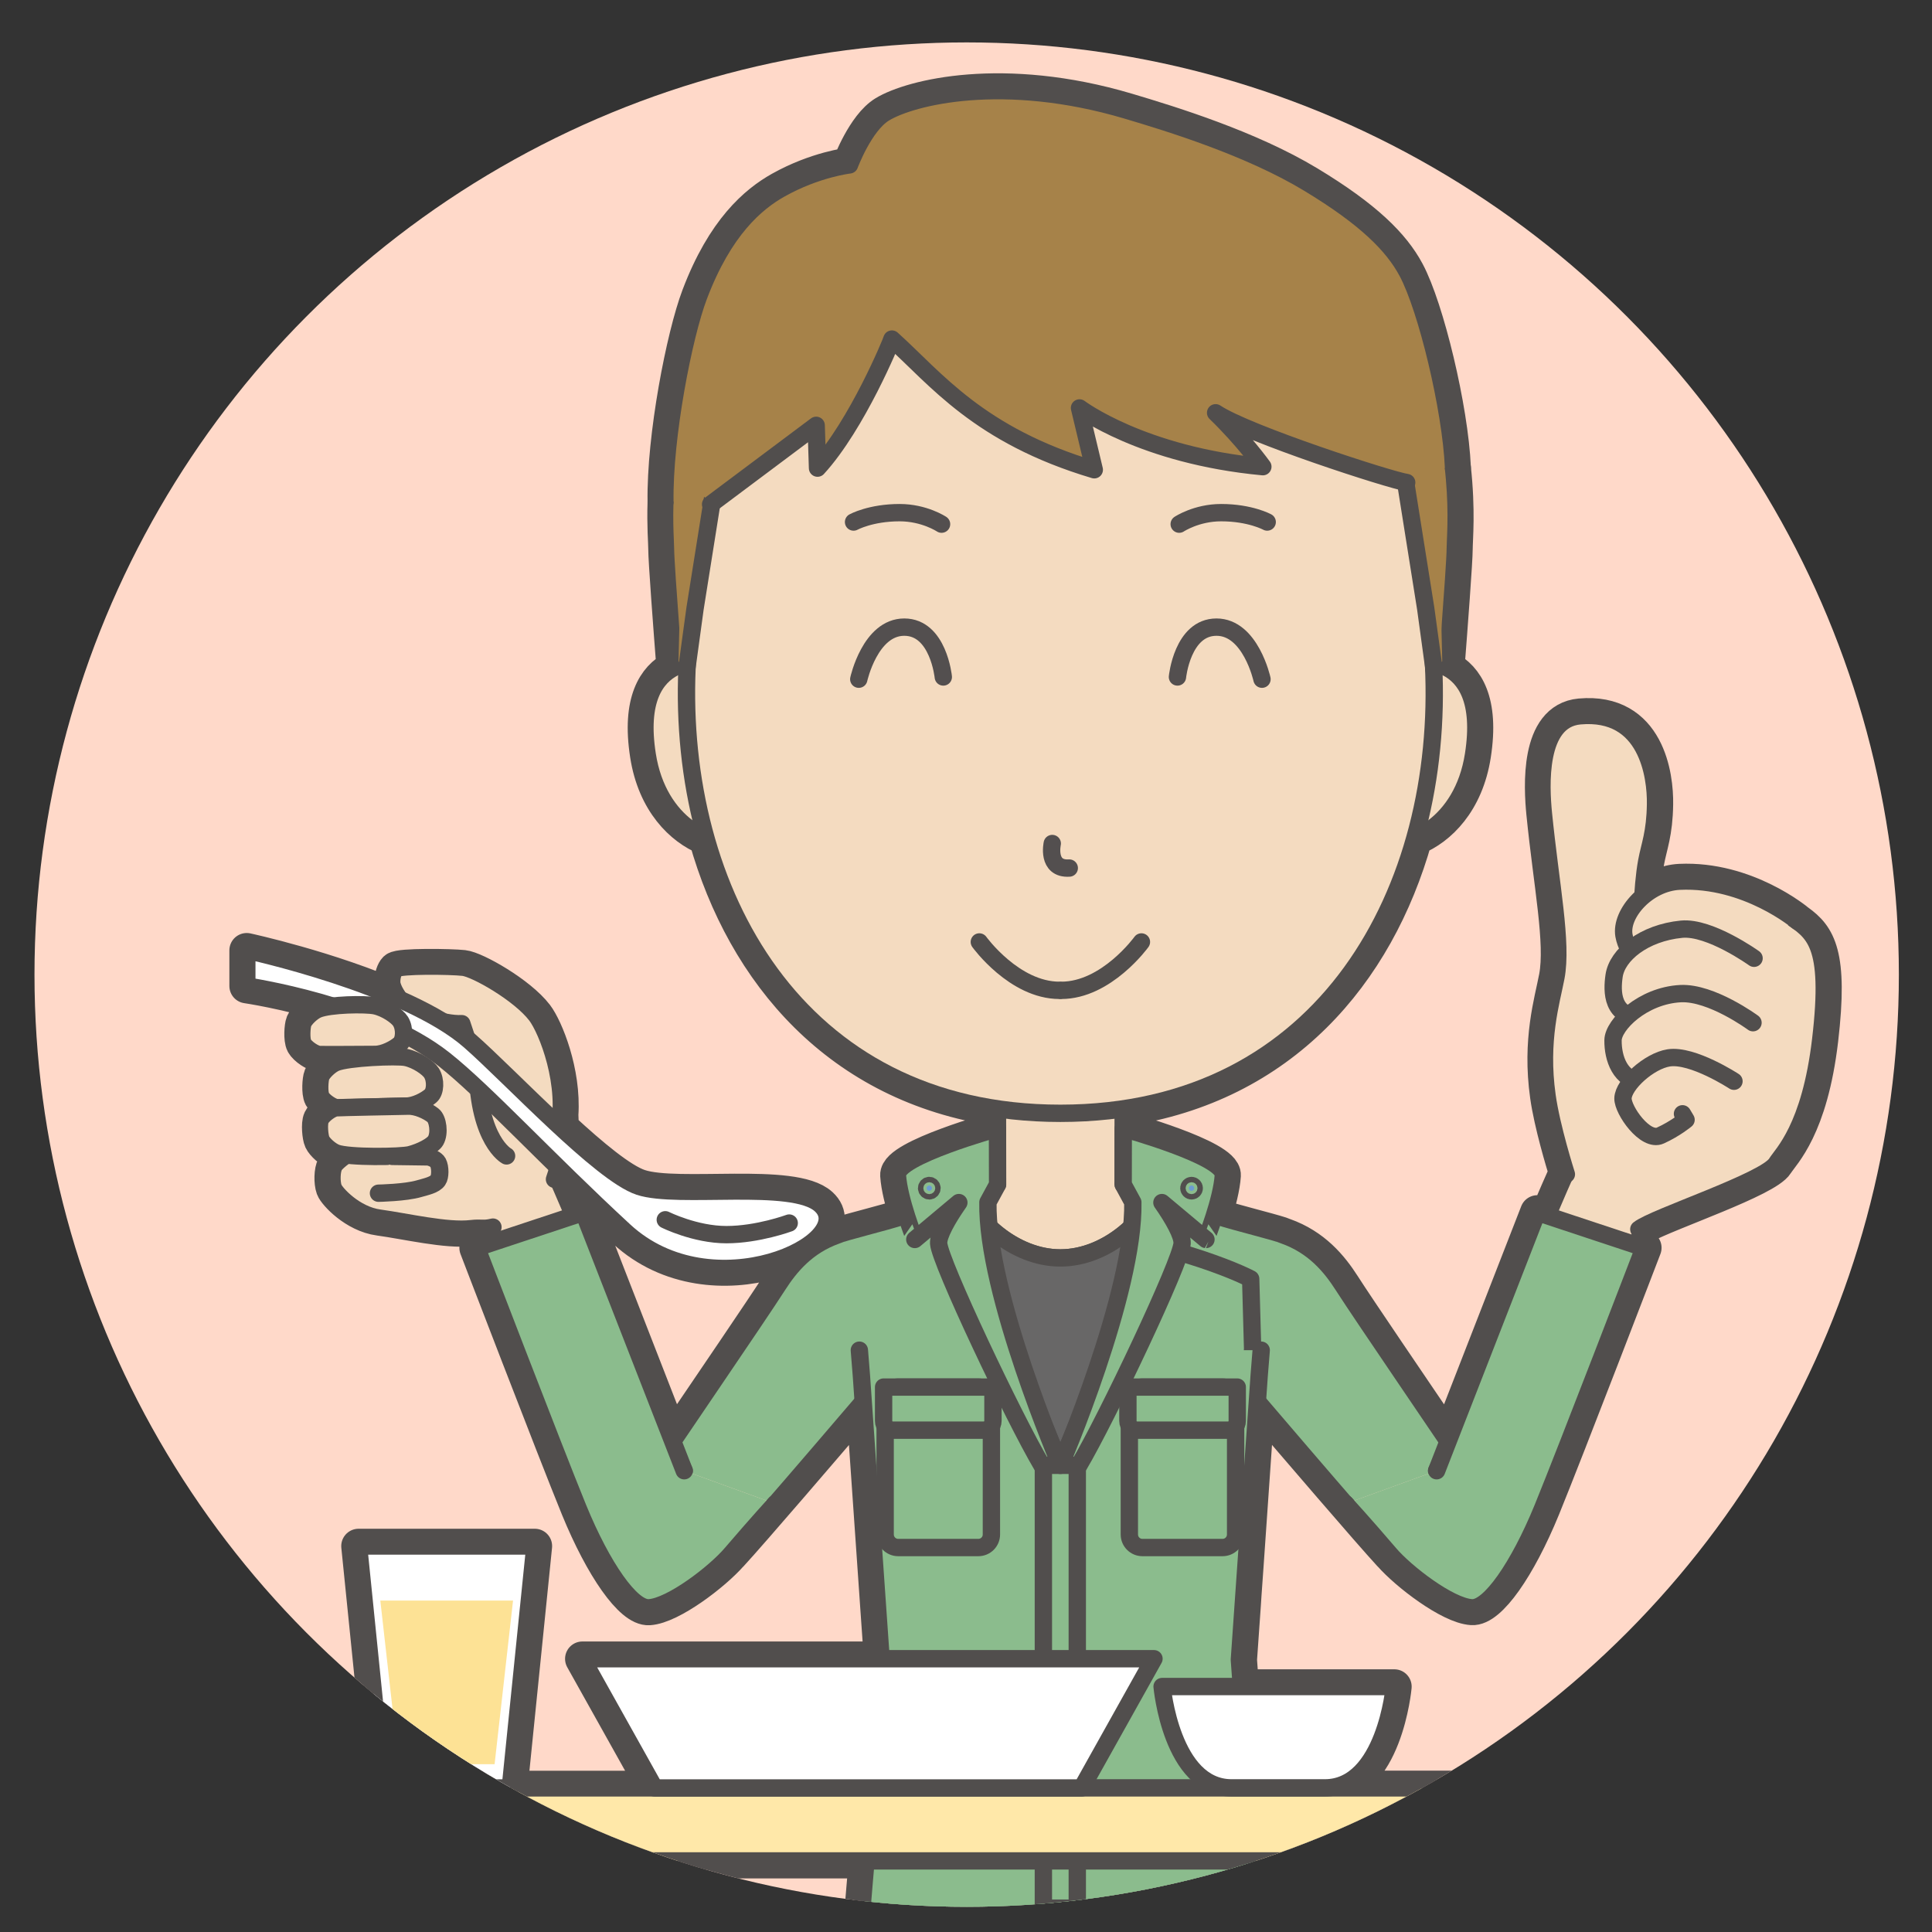 <?xml version="1.0" encoding="utf-8"?>
<!-- Generator: Adobe Illustrator 23.0.2, SVG Export Plug-In . SVG Version: 6.00 Build 0)  -->
<svg version="1.1" id="レイヤー_1" xmlns="http://www.w3.org/2000/svg" xmlns:xlink="http://www.w3.org/1999/xlink" x="0px"
	 y="0px" viewBox="0 0 200 200" enable-background="new 0 0 200 200" xml:space="preserve">
<rect x="0" y="0" width="200" height="200" fill="#333333" stroke="none"/>
<circle fill="#FFD9C9" cx="100.07" cy="100.89" r="96.5"/>
<g>
	<defs>
		<circle id="SVGID_1_" cx="100.07" cy="100.89" r="96.5"/>
	</defs>
	<clipPath id="SVGID_2_">
		<use xlink:href="#SVGID_1_"  overflow="visible"/>
	</clipPath>
	<g clip-path="url(#SVGID_2_)">
		<path fill="#514E4D" stroke="#514E4D" stroke-width="3.59" stroke-linecap="round" stroke-linejoin="round" d="M68.83,51.97
			c-0.11-6.75,1.94-17.21,3.5-21.32c2.6-6.88,5.96-9.69,8.45-11.09c3.76-2.11,7.16-2.49,7.16-2.49s1.51-4.07,3.62-5.36
			c2.8-1.71,12.29-4.1,25.11-0.29c4.51,1.34,12.66,3.85,18.77,7.54c5.93,3.58,8.76,6.42,10.24,9.19c2.02,3.77,4.53,14.18,4.79,20.26
			"/>
		<path fill="#514E4D" stroke="#514E4D" stroke-width="3.59" stroke-linecap="round" stroke-linejoin="round" d="M68.83,51.97
			c-0.08,2.47,0.07,4.13,0.07,4.82c0,1.23,0.52,8.11,0.85,12.35c-1.92,1.01-3.61,3.41-2.74,9c0.76,4.9,3.57,7.59,6.08,8.61
			c3.96,14.07,13.83,25.62,30.19,28.04v7.84c0,0,0,0,0,0l-0.01-5.8c0,0-10.48,2.9-10.36,4.83c0.08,1.24,0.5,2.82,0.91,4.13
			c-0.13,0.05-0.26,0.09-0.37,0.12c-1.55,0.52-5.18,1.41-6.44,1.82l0,0l-0.08,0.03c-0.12,0.04-0.21,0.08-0.27,0.1
			c-0.01,0-0.01,0.01-0.02,0.01l0,0c-3.09,1.09-4.86,3.24-6.11,5.19c-1.66,2.59-6.86,10.2-10.88,16.14l-9.23-23.69l-1.02,0.34
			c-0.74-1.74-1.38-3.21-1.84-4.24c0.08-0.25,0.15-0.51,0.21-0.77c2.13,2.09,4.43,4.31,6.88,6.57c9.15,8.45,24.43,1.08,20.32-2.68
			c-2.86-2.62-14.76-0.57-18.77-1.9c-1.88-0.62-4.93-3.16-8.07-6.06c-0.01-0.49-0.03-0.96-0.05-1.38c0.3-4.41-1.58-8.97-2.58-10.28
			c-1.73-2.26-6.27-4.83-7.54-4.97c-1.27-0.14-6.59-0.22-7.01,0.18c-0.2,0.2-0.41,0.72-0.4,1.36c0.01,0.46,0.37,1.16,0.83,1.78
			c-7.27-3.23-15.84-5.08-15.84-5.08l0,3.69c0,0,4.07,0.59,8.91,2.08c-0.64,0.08-1.21,0.19-1.57,0.34c-0.61,0.25-1.33,0.98-1.51,1.4
			c-0.15,0.36-0.23,1.69,0.01,2.14c0.25,0.47,1.2,1.11,1.68,1.13c0.41,0.02,3.65,0,5.14-0.01l-0.08,0.34
			c-1.42,0.1-2.8,0.28-3.38,0.52c-0.61,0.25-1.33,0.98-1.51,1.4c-0.15,0.36-0.23,1.69,0.01,2.14c0.25,0.46,1.14,1.07,1.64,1.13
			c-0.03,0-0.06,0-0.08,0.01c-0.48,0.04-1.4,0.72-1.63,1.2c-0.22,0.45-0.09,1.78,0.08,2.14c0.19,0.41,0.94,1.11,1.56,1.34
			c0.23,0.08,0.59,0.15,1.02,0.2l0,0.01c0,0-1.01,0.7-1.25,1.12c-0.29,0.51-0.3,1.71-0.09,2.29c0.2,0.55,2.22,2.79,4.77,3.13
			c2.79,0.38,7.02,1.39,9.5,1.09c0.3-0.04,0.53-0.05,0.72-0.05c0.18,0.52,0.39,1.12,0.61,1.77l-0.74,0.25
			c0,0,8.02,20.91,10.49,26.95c2.51,6.13,5.53,10.44,7.35,10.32c2.28-0.15,6.72-3.54,8.46-5.53c0,0,0.01,0,0.01,0
			c2.14-2.32,9.82-11.28,13.71-15.83l1.18,17.01l0.21,3.02l0.07,1.02l0.39,5.58H60.29l7.48,13.38H52.82l2.54-25.05H37.12l2.54,25.05
			h-8.67v7.56h58.66c-0.16,1.86-0.35,4.03-0.5,5.92h0.01c-0.02,0.17-0.03,0.34-0.05,0.52c0,0-6.84,1.45-11.84,3.04
			c-3.88,1.23-8.2,2.78-9.64,3.38c-3.29,1.36-8.88,3.62-9.22,7.85c-0.18,2.27-0.59,6.61-0.56,9.05l-3.76,40.48c0,0-6.9,4.55-6.9,5.7
			v2.41h37.69v-6.54l-0.11-1.59h0.09l6.51-44.36h7.25c2.27,0,4.05,0.06,5.5,0.01c1.61,0.02,2.94,0.04,4.07-0.01h10.41
			c1.54,0,2.86,0.03,4,0.03c0.46,0,0.88,0,1.29-0.01c0.81-0.02,1.51-0.07,2.14-0.17c0.32-0.05,0.61-0.12,0.9-0.2
			c0.42-0.12,0.81-0.29,1.18-0.5c0.17-0.1,0.33-0.22,0.48-0.34c0.02-0.02,0.05-0.04,0.07-0.05c0.14-0.12,0.27-0.26,0.39-0.4
			c0.02-0.03,0.05-0.06,0.07-0.08c0.12-0.15,0.23-0.31,0.34-0.47c0.02-0.02,0.03-0.05,0.04-0.08c0.1-0.18,0.2-0.36,0.29-0.55
			c0,0,0.01-0.01,0.01-0.01c0.09-0.2,0.17-0.4,0.24-0.62c0.01-0.03,0.02-0.07,0.03-0.1c0.07-0.21,0.13-0.42,0.19-0.64
			c0.01-0.04,0.02-0.08,0.03-0.12c0.06-0.22,0.11-0.45,0.15-0.68c0.01-0.03,0.01-0.07,0.02-0.1c0.04-0.24,0.08-0.47,0.11-0.72
			c0-0.01,0-0.02,0.01-0.04c0.03-0.25,0.06-0.5,0.08-0.76c0-0.04,0.01-0.08,0.01-0.12c0.02-0.25,0.04-0.5,0.05-0.75
			c0-0.05,0.01-0.09,0.01-0.14c0.01-0.25,0.02-0.51,0.03-0.76c0-0.03,0-0.06,0-0.1c0.01-0.25,0.01-0.51,0.01-0.76l0-0.06
			c0-0.26,0-0.52,0-0.77c0-0.04,0-0.09,0-0.13c0-0.24-0.01-0.49-0.01-0.72c0-0.05,0-0.1,0-0.15c0-0.16-0.01-0.33-0.01-0.49
			c0.02-1.78-0.02-3.47-0.11-5.05c0,0,0,0,0-0.01c-0.01-0.12-0.01-0.23-0.02-0.35c-0.19-3.41-0.44-6.53-0.66-8.9h20.87
			c0.74,0,1.35-0.6,1.35-1.35v-4.86c0-0.74-0.6-1.35-1.35-1.35h-13.68c6.24,0,7.19-10.49,7.19-10.49h-15.81l-0.2-2.77l0.4-5.7
			l0.07-1.08l0.21-2.96h0l1.18-17.01c3.89,4.55,11.57,13.51,13.71,15.83c0,0,0.01,0,0.01,0c1.74,1.99,6.17,5.38,8.46,5.53
			c1.82,0.12,4.84-4.19,7.35-10.32c2.47-6.04,10.49-26.95,10.49-26.95l-0.74-0.25c0.26-0.74,0.49-1.4,0.68-1.97
			c2.65-1.45,12.72-4.82,13.76-6.52c0.62-1.01,3.51-3.63,4.59-12.81c1.04-8.87-0.29-10.72-2.37-12.22
			c-0.03-0.02-5.33-4.5-12.24-4.18c-1.43,0.07-2.77,0.7-3.8,1.58c0.08-1.25,0.2-2.52,0.41-3.65c0.3-1.63,0.87-2.92,0.91-5.9
			c0.05-2.86-0.83-9.78-7.84-9.15c-4.43,0.4-4.04,7.34-3.77,10.09c0.74,7.4,1.98,13.38,1.3,16.98c-0.48,2.52-1.73,6.5-0.92,12.26
			c0.41,2.94,1.66,7.04,1.94,7.95c-0.47,1.03-1.14,2.59-1.95,4.48l-1.02-0.34l-9.23,23.69c-4.02-5.94-9.22-13.55-10.88-16.14
			c-1.25-1.95-3.03-4.1-6.11-5.19l0,0c-0.01,0-0.01-0.01-0.02-0.01c-0.06-0.03-0.16-0.06-0.27-0.1l-0.08-0.03l0,0
			c-1.26-0.41-4.89-1.3-6.44-1.82c-0.11-0.04-0.23-0.08-0.37-0.12c0.41-1.31,0.83-2.89,0.91-4.13c0.12-1.93-10.36-4.83-10.36-4.83
			l-0.01,5.8c0,0,0,0,0,0v-7.84c16.36-2.42,26.23-13.97,30.19-28.04c2.51-1.02,5.31-3.71,6.07-8.61c0.87-5.59-0.81-7.99-2.74-9
			c0.33-4.24,0.85-11.12,0.85-12.35c0-0.98,0.3-3.91-0.19-8.39 M41.75,107.22c0.01-0.06,0.02-0.11,0.02-0.17
			c0.11,0.05,0.22,0.11,0.32,0.17C41.98,107.21,41.86,107.21,41.75,107.22z M46.64,106.26c-0.25-0.17-0.51-0.33-0.77-0.49
			c0.54,0.12,1.07,0.19,1.57,0.2C47.18,106.07,46.92,106.17,46.64,106.26z M75.81,222.39l-4.44,40.47h0.05
			c-0.03,0.01-0.05,0.02-0.05,0.02s-1.94,1.28-3.76,2.66v-1.08l-0.11-1.59l0.05,0l6.55-44.36h1.87
			C75.87,219.94,75.8,221.34,75.81,222.39z"/>
		<g>
			<path fill="#A68249" stroke="#514E4D" stroke-width="1.795" stroke-linecap="round" stroke-linejoin="round" d="M109.77,80.13
				l39.77-7.63c0,0,1.11-13.91,1.11-15.71c0-1.8,1.01-10.1-3.68-22.44c-2.36-6.22-14.61-23.19-37.2-23.19s-34.84,16.96-37.2,23.19
				c-4.69,12.34-3.68,20.64-3.68,22.44c0,1.8,1.11,15.71,1.11,15.71L109.77,80.13z"/>
			<path fill="#A68249" stroke="#514E4D" stroke-width="1.795" stroke-linecap="round" stroke-linejoin="round" d="M68.83,51.97
				c-0.11-6.75,1.94-17.21,3.5-21.32c2.6-6.88,5.96-9.69,8.45-11.09c3.76-2.11,7.16-2.49,7.16-2.49s1.51-4.07,3.62-5.36
				c2.8-1.71,12.29-4.1,25.11-0.29c4.51,1.34,12.66,3.85,18.77,7.54c5.93,3.58,8.76,6.42,10.24,9.19
				c2.02,3.77,4.53,14.18,4.79,20.26"/>
			<g>
				<g>
					<path fill="#8BBC8D" stroke="#514E4D" stroke-width="1.795" stroke-linecap="round" stroke-linejoin="round" d="
						M109.77,141.18h20.68l0.19-2.34c0.04-0.34,3.21-9.24,2.9-10.03c-0.32-0.8-0.51-0.89-0.65-0.95c-0.68-0.32-5.06-1.37-6.79-1.95
						c-2.7-0.9-13.9-4.92-16.33-4.92c-2.42,0-13.63,4.02-16.33,4.92c-1.74,0.58-6.11,1.63-6.79,1.95c-0.13,0.06-0.33,0.16-0.65,0.95
						c-0.32,0.8,2.86,9.7,2.9,10.03l0.19,2.34H109.77z"/>
					
						<rect x="103.26" y="109.71" fill="#F4DBC0" stroke="#514E4D" stroke-width="1.795" stroke-linecap="round" stroke-linejoin="round" width="13.01" height="15.75"/>
					<path fill="#F4DBC0" stroke="#514E4D" stroke-width="1.795" stroke-linecap="round" stroke-linejoin="round" d="
						M103.26,122.62c-1.03,0.32-2.09,0.67-3.12,1.01c0.51,2.26,4.63,6.59,9.63,6.59c5,0,9.12-4.32,9.63-6.59
						c-1.03-0.34-2.1-0.69-3.12-1.01"/>
					<path fill="#FFFFFF" d="M129.58,140.9l0.09-1.29l-0.2-7.22c0,0-1.64-0.89-5.13-2.05c-3.37-1.11-5.57-1.56-5.57-1.56l-2.17,7.05
						l-0.5,5.35C122.19,141.18,129.52,140.94,129.58,140.9z"/>
				</g>
			</g>
			<g id="XMLID_19_">
				<g>
					<path fill="#8BBC8D" stroke="#514E4D" stroke-width="1.795" stroke-linecap="round" stroke-linejoin="round" d="M87,127.73
						l-0.37,0.14c-3.09,1.09-4.86,3.24-6.11,5.19c-2.19,3.41-10.52,15.54-14.2,21.08c0,0,8.39,6.4,9.35,6.76
						c2.9-3.14,16-18.51,16-18.51l3.1,0.28"/>
				</g>
			</g>
			<g id="XMLID_18_">
				<g>
					<path fill="#8BBC8D" stroke="#514E4D" stroke-width="1.795" stroke-linecap="round" stroke-linejoin="round" d="
						M132.54,127.73l0.37,0.14c3.09,1.09,4.86,3.24,6.11,5.19c2.19,3.41,10.52,15.54,14.2,21.08c0,0-8.39,6.4-9.35,6.76
						c-2.9-3.14-16-18.51-16-18.51l-3.1,0.28"/>
					<path fill="#8BBC8D" stroke="#514E4D" stroke-width="1.795" stroke-linecap="round" stroke-linejoin="round" d="M129.58,140.9
						l0.09-1.29l-0.2-7.22c0,0-1.64-0.89-5.13-2.05c-3.37-1.11-5.57-1.56-5.57-1.56l-2.17,7.05l-0.5,5.35
						C122.19,141.18,129.52,140.94,129.58,140.9z"/>
				</g>
			</g>
			<g id="XMLID_15_">
				<g>
					<path fill="#F4DBC0" stroke="#514E4D" stroke-width="1.795" stroke-linecap="round" stroke-linejoin="round" d="M89.95,198.75
						l-19.62,7.58l-3.42,1.5c1.12,1.96-3.96,10.66-3.96,10.66s28.15,0,35.67,0c4.94,0,7.55,0.27,9.51-0.86
						c3.42-1.98,2.6-9.52,2.56-13.33C110.63,199.75,94.74,198.08,89.95,198.75z"/>
					<path fill="#F4DBC0" stroke="#514E4D" stroke-width="1.795" stroke-linecap="round" stroke-linejoin="round" d="
						M109.92,198.75l-25,7.58l-3.42,1.5c1.12,1.96,1.42,10.66,1.42,10.66s28.15,0,35.67,0c4.94,0,7.55,0.27,9.51-0.86
						c3.42-1.98,2.6-9.52,2.56-13.33C130.61,199.75,114.71,198.08,109.92,198.75z"/>
					<path fill="#8BBC8D" stroke="#514E4D" stroke-width="1.795" stroke-linecap="round" stroke-linejoin="round" d="
						M128.71,188.83l-18.94-0.33l-18.94,0.33c0,0-2.22,7.66-2.02,18.66l19.22,10.97h3.47l19.22-10.97
						C130.93,196.49,128.71,188.83,128.71,188.83z"/>
					<path fill="#F4DBC0" stroke="#514E4D" stroke-width="1.795" stroke-linecap="round" stroke-linejoin="round" d="M68.54,206.34
						c-3.54,1.29-10.04,3.6-10,7.74c0.02,2.27,0.01,5.35,0.04,7.79l0.68,32.19v1.7l7.55,1.15v-1.87l5.5-36.54"/>
					<g id="XMLID_17_">
						<g>
							<polyline fill="#928F8E" stroke="#514E4D" stroke-width="1.795" stroke-linecap="round" stroke-linejoin="round" points="
								58.75,255.06 54.99,262.26 50.72,266.98 47.2,268.58 47.2,270.99 67.61,270.99 67.61,264.45 66.93,254.73 							"/>
							<path fill="#7D7A7A" stroke="#514E4D" stroke-width="1.795" stroke-linecap="round" stroke-linejoin="round" d="
								M47.2,268.58c0-1.15,6.9-5.7,6.9-5.7s0.25-0.09,0.67-0.19c0.9-0.23,2.58-0.53,4.29-0.25c1.51,0.25,3.18,2.76,3.87,2.33
								c1.36-0.85,3.93-2.04,4.5-2.75l0.19,2.44v6.54H47.2V268.58z"/>
						</g>
					</g>
					<path fill="#F4DBC0" stroke="#514E4D" stroke-width="1.795" stroke-linecap="round" stroke-linejoin="round" d="M84.92,206.34
						c-3.54,1.29-8.25,3.86-8.21,7.05c0.03,2.27,0.01,6.04,0.04,8.48l-0.12,32.19v1.7l7.55,1.15v-1.87l6.3-36.54"/>
					<g id="XMLID_16_">
						<g>
							<polyline fill="#928F8E" stroke="#514E4D" stroke-width="1.795" stroke-linecap="round" stroke-linejoin="round" points="
								76.03,255.06 72.27,262.26 68,266.98 64.47,268.58 64.47,270.99 84.89,270.99 84.89,264.45 84.21,254.73 							"/>
							<path fill="#7D7A7A" stroke="#514E4D" stroke-width="1.795" stroke-linecap="round" stroke-linejoin="round" d="
								M64.47,268.58c0-1.15,6.9-5.7,6.9-5.7s0.25-0.09,0.67-0.19c0.9-0.23,2.58-0.53,4.29-0.25c1.51,0.25,3.18,2.76,3.87,2.33
								c1.36-0.85,3.93-2.04,4.5-2.75l0.19,2.44v6.54H64.47V268.58z"/>
						</g>
					</g>
					<path fill="#8BBC8D" stroke="#514E4D" stroke-width="1.795" stroke-linecap="round" stroke-linejoin="round" d="M89.12,199.08
						c0,0-6.84,1.45-11.84,3.04c-3.88,1.23-8.2,2.78-9.64,3.38c-3.29,1.36-8.88,3.62-9.22,7.85c-0.18,2.27-0.59,6.61-0.56,9.05
						l-3.76,40.48l13.45-0.02l6.55-44.36c8.65,0,22.97,0,28.34,0c4.94,0,7.55,0.27,9.51-0.86c2.98-1.73,2.74-7.68,2.6-11.7"/>
					<path fill="#8BBC8D" stroke="#514E4D" stroke-width="1.795" stroke-linecap="round" stroke-linejoin="round" d="M97.68,202.42
						l-10.96,3.65c-3.54,1.29-10,3.04-10.34,7.27c-0.18,2.27-0.59,6.61-0.56,9.05l-4.44,40.47h13.49l6.51-44.36
						c8.65,0,21.85,0,27.22,0c4.94,0,7.55,0.27,9.51-0.86c2.98-1.73,2.74-7.68,2.6-11.7"/>
				</g>
			</g>
			<g id="XMLID_14_">
				<g>
					<path fill="#8BBC8D" d="M130.56,139.77l-0.21,2.62l-2.05,29.43l1.19,16.43c0,0,0.72,6.19,1.12,13.64c0,0-4.48-0.41-7.92-1.72
						c-4.5-1.71-10.24-1.61-10.24-1.61H89.15c0.35-4.38,0.88-10.31,0.88-10.31l1.19-16.43l-2.05-29.43l-0.21-2.62"/>
					<g>
						<path fill="#8BBC8D" stroke="#514E4D" stroke-width="1.795" stroke-linecap="round" stroke-linejoin="round" d="
							M91.63,158.85c0,0.74,0.6,1.35,1.35,1.35h8.3c0.74,0,1.35-0.6,1.35-1.35v-13.91c0-0.74-0.6-1.35-1.35-1.35h-8.3
							c-0.74,0-1.35,0.6-1.35,1.35V158.85z"/>
						<path fill="#8BBC8D" stroke="#514E4D" stroke-width="1.795" stroke-linecap="round" stroke-linejoin="round" d="
							M102.79,143.59v3.5c0,0.53-0.43,0.96-0.96,0.96h-9.4c-0.53,0-0.96-0.43-0.96-0.96v-3.5H102.79z"/>
					</g>
					<g>
						<path fill="#8BBC8D" stroke="#514E4D" stroke-width="1.795" stroke-linecap="round" stroke-linejoin="round" d="
							M127.91,158.85c0,0.74-0.6,1.35-1.35,1.35h-8.3c-0.74,0-1.35-0.6-1.35-1.35v-13.91c0-0.74,0.6-1.35,1.35-1.35h8.3
							c0.74,0,1.35,0.6,1.35,1.35V158.85z"/>
						<path fill="#8BBC8D" stroke="#514E4D" stroke-width="1.795" stroke-linecap="round" stroke-linejoin="round" d="
							M116.76,143.59v3.5c0,0.53,0.43,0.96,0.96,0.96h9.4c0.53,0,0.96-0.43,0.96-0.96v-3.5H116.76z"/>
					</g>
					<g id="腹部_x30FB_ズボン_x30FB_スカート_1_">
					</g>
					<g id="編集モード_1_">
					</g>
					<path fill="none" stroke="#514E4D" stroke-width="1.795" stroke-linecap="round" stroke-linejoin="round" d="M130.56,139.77
						l-0.21,2.62l-2.05,29.43l1.19,16.43c0,0,0.72,6.19,1.12,13.64c0,0-4.48-0.41-7.92-1.72c-4.5-1.71-10.24-1.61-10.24-1.61H89.15
						c0.35-4.38,0.88-10.31,0.88-10.31l1.19-16.43l-2.05-29.43l-0.21-2.62"/>
				</g>
			</g>
			<g id="XMLID_11_">
				<g>
					<g id="XMLID_13_">
						<g>
							
								<rect x="108.01" y="148.8" fill="#8BBC8D" stroke="#514E4D" stroke-width="1.795" stroke-linecap="round" stroke-linejoin="round" width="3.51" height="48.73"/>
							<path fill="#686767" stroke="#514E4D" stroke-width="1.795" stroke-linecap="round" stroke-linejoin="round" d="
								M119.34,123.82c-0.68,2.31-4.7,6.4-9.57,6.4c-4.87,0-8.89-4.09-9.57-6.4h-0.62l0.57,4.64l5.26,12.73l4.36,10.41l4.36-10.41
								l5.26-12.73l0.57-4.64H119.34z"/>
						</g>
					</g>
					<g>
						<g>
							<path fill="#8BBC8D" stroke="#514E4D" stroke-width="1.795" stroke-linecap="round" stroke-linejoin="round" d="
								M92.9,121.65c-0.12-1.93,10.36-4.83,10.36-4.83l0.01,5.8l-1,1.84c-0.18,9.35,7.5,27.23,7.5,27.23h-1.92
								c-2.9-4.9-10.57-21.09-10.68-22.97c-0.05-0.83,0.92-2.56,2.09-4.23l-4.56,3.82C94.71,128.31,93.07,124.24,92.9,121.65z"/>
							<path fill="#6C9BD2" stroke="#514E4D" stroke-width="1.795" stroke-linecap="round" stroke-linejoin="round" d="M95.92,123
								c0,0.15,0.13,0.28,0.28,0.28c0.15,0,0.28-0.13,0.28-0.28c0-0.15-0.13-0.28-0.28-0.28C96.04,122.72,95.92,122.85,95.92,123z"
								/>
						</g>
					</g>
					<g id="XMLID_12_">
						<g>
							<path fill="#8BBC8D" stroke="#514E4D" stroke-width="1.795" stroke-linecap="round" stroke-linejoin="round" d="
								M126.64,121.65c0.12-1.93-10.36-4.83-10.36-4.83l-0.01,5.8l1,1.84c0.18,9.35-7.5,27.23-7.5,27.23h1.92
								c2.9-4.9,10.57-21.09,10.68-22.97c0.05-0.83-0.92-2.56-2.09-4.23l4.56,3.82C124.83,128.31,126.47,124.24,126.64,121.65z"/>
							<path fill="#6C9BD2" stroke="#514E4D" stroke-width="1.795" stroke-linecap="round" stroke-linejoin="round" d="M123.63,123
								c0,0.15-0.13,0.28-0.28,0.28c-0.15,0-0.28-0.13-0.28-0.28c0-0.15,0.13-0.28,0.28-0.28C123.5,122.72,123.63,122.85,123.63,123
								z"/>
						</g>
					</g>
				</g>
			</g>
			<g id="XMLID_10_">
				<g>
					<path fill="#F4DBC0" stroke="#514E4D" stroke-width="1.795" stroke-linecap="round" stroke-linejoin="round" d="M70.83,152.25
						c-3.02-6.07-11.77-27.51-13.71-31.58l-8.49,4.01c0,0,8.74,25.4,11.22,31.44c2.51,6.13,5.53,10.44,7.35,10.32
						c2.31-0.15,6.83-3.62,8.52-5.61c2.66-3.11,4.54-5.16,4.54-5.16"/>
					<path fill="#8BBC8D" stroke="#514E4D" stroke-width="1.795" stroke-linecap="round" stroke-linejoin="round" d="M70.83,152.25
						L60.4,125.51l-11.05,3.66c0,0,8.02,20.91,10.49,26.95c2.51,6.13,5.53,10.44,7.35,10.32c2.31-0.15,6.83-3.62,8.52-5.61
						c2.66-3.11,4.54-5.16,4.54-5.16"/>
				</g>
			</g>
			<g id="XMLID_9_">
				<g>
					<path fill="#F4DBC0" stroke="#514E4D" stroke-width="1.795" stroke-linecap="round" stroke-linejoin="round" d="
						M148.72,152.25c3.02-6.07,11.77-27.51,13.71-31.58l8.49,4.01c0,0-8.74,25.4-11.22,31.44c-2.51,6.13-5.53,10.44-7.35,10.32
						c-2.31-0.15-6.83-3.62-8.52-5.61c-2.66-3.11-4.54-5.16-4.54-5.16"/>
					<path fill="#8BBC8D" stroke="#514E4D" stroke-width="1.795" stroke-linecap="round" stroke-linejoin="round" d="
						M148.72,152.25l10.42-26.74l11.05,3.66c0,0-8.02,20.91-10.49,26.95c-2.51,6.13-5.53,10.44-7.35,10.32
						c-2.31-0.15-6.83-3.62-8.52-5.61c-2.66-3.11-4.54-5.16-4.54-5.16"/>
				</g>
			</g>
			<g>
				<g>
					<path fill="#F4DBC0" stroke="#514E4D" stroke-width="1.795" stroke-linecap="round" stroke-linejoin="round" d="M145.63,68.53
						c0,0,8.67-1.68,6.91,9.6c-1.14,7.33-6.85,9.72-9.31,8.96"/>
					<path fill="#F4DBC0" stroke="#514E4D" stroke-width="1.795" stroke-linecap="round" stroke-linejoin="round" d="M73.91,68.53
						c0,0-8.67-1.68-6.91,9.6c1.14,7.33,6.85,9.72,9.31,8.96"/>
					<path fill="#F4DBC0" stroke="#514E4D" stroke-width="1.795" stroke-linecap="round" stroke-linejoin="round" d="M148.4,68.83
						c1.14,23-11.05,46.42-38.63,46.42c-27.45,0-39.65-23.2-38.65-46.09c0.98-22.3,0.76-44.32,38.65-44.32
						C147.66,24.84,147.31,46.64,148.4,68.83z"/>
					<path fill="#A68249" d="M148.82,51.03c-0.71-12.34-11.99-37.07-39.04-37.07S71.44,38.68,70.73,51.03
						c-0.16,2.8-0.49,17.43-0.49,17.43l0.84,0.91L71.95,63l2.47-15.53c0.23-1.84,0.66-6.59,2.28-9.28
						c3.29-5.47,17.68-9.09,33.07-9.09s29.77,3.62,33.07,9.09c1.62,2.69,2.05,7.44,2.28,9.28L147.59,63l0.87,6.36l0.84-0.91
						C149.3,68.45,148.98,53.83,148.82,51.03z"/>
					<g>
						<path fill="none" stroke="#514E4D" stroke-width="1.795" stroke-linecap="round" stroke-linejoin="round" d="M148.46,69.36
							L147.59,63l-2.47-15.53c-0.23-1.84-0.66-6.59-2.28-9.28c-3.29-5.47-17.68-9.09-33.07-9.09"/>
					</g>
					<g>
						<path fill="none" stroke="#514E4D" stroke-width="1.795" stroke-linecap="round" stroke-linejoin="round" d="M71.08,69.36
							L71.95,63l2.47-15.53c0.23-1.84,0.66-6.59,2.28-9.28c3.29-5.47,17.68-9.09,33.07-9.09"/>
					</g>
				</g>
			</g>
			<g>
				<g id="XMLID_8_">
					<g>
						<path fill="#A68249" d="M145.64,49.95c-1.59-0.21-16.57-5.05-19.78-7.22c2.87,2.78,4.89,5.58,4.89,5.58
							c-12.52-1.17-18.98-6.08-18.98-6.08l1.53,6.4c-11.98-3.57-16.4-9.43-20.95-13.53c0.02,0.09-3.59,8.88-7.7,13.36l-0.14-4.43
							l-10.93,8.18l-1.5-1.71c0,0,0.54-16.9,6.67-25.06c6.13-8.15,18.48-8.9,31.04-8.9s25.88,2.84,30.52,8.9
							c6.42,8.39,7.05,22.12,7.41,24.46L145.64,49.95z"/>
						<path fill="none" stroke="#514E4D" stroke-width="1.795" stroke-linecap="round" stroke-linejoin="round" d="M73.56,52.21
							l10.93-8.18l0.14,4.43c4.11-4.48,7.72-13.28,7.7-13.36c4.55,4.1,8.97,9.96,20.95,13.53l-1.53-6.4c0,0,6.46,4.91,18.98,6.08
							c0,0-2.02-2.81-4.89-5.58c3.22,2.17,18.19,7.01,19.78,7.22"/>
					</g>
				</g>
			</g>
			<g id="XMLID_5_">
				<g>
					<g>
						<g>
							<path fill="none" stroke="#534F4F" stroke-width="1.795" stroke-linecap="round" stroke-linejoin="round" d="M108.93,87.32
								c0,0-0.6,2.69,1.76,2.54"/>
						</g>
					</g>
					<g id="XMLID_7_">
						<g>
							<path fill="none" stroke="#534F4F" stroke-width="1.795" stroke-linecap="round" stroke-linejoin="round" d="M88.9,70.31
								c0,0,1.18-5.39,4.71-5.39c3.53,0,4.04,5.16,4.04,5.16"/>
						</g>
					</g>
					<g id="XMLID_6_">
						<g>
							<path fill="none" stroke="#534F4F" stroke-width="1.795" stroke-linecap="round" stroke-linejoin="round" d="M130.64,70.31
								c0,0-1.18-5.39-4.71-5.39c-3.53,0-4.04,5.16-4.04,5.16"/>
						</g>
					</g>
				</g>
			</g>
			<g>
				<g>
					<g id="表情_2_">
					</g>
					<g>
						<g>
							<path fill="none" stroke="#534F4F" stroke-width="1.795" stroke-linecap="round" stroke-linejoin="round" d="M88.36,54.04
								c0,0,1.76-0.97,4.77-0.97c2.56,0,4.34,1.19,4.34,1.19"/>
						</g>
					</g>
					<g id="XMLID_4_">
						<g>
							<path fill="none" stroke="#534F4F" stroke-width="1.795" stroke-linecap="round" stroke-linejoin="round" d="M131.18,54.04
								c0,0-1.76-0.97-4.77-0.97c-2.56,0-4.34,1.19-4.34,1.19"/>
						</g>
					</g>
				</g>
			</g>
			<g id="XMLID_3_">
				<g>
					<g id="表情_1_">
					</g>
					<g>
						<path fill="none" stroke="#514E4D" stroke-width="1.795" stroke-linecap="round" stroke-linejoin="round" d="M101.38,97.51
							c0,0,3.61,5.01,8.3,5.01"/>
						<path fill="none" stroke="#514E4D" stroke-width="1.795" stroke-linecap="round" stroke-linejoin="round" d="M118.16,97.51
							c0,0-3.61,5.01-8.3,5.01"/>
					</g>
				</g>
			</g>
			<g id="XMLID_2_">
				<g>
					<path fill="#F4DBC0" stroke="#514E4D" stroke-width="1.795" stroke-linecap="round" stroke-linejoin="round" d="M57.4,122.08
						c1.16-3.15,0.59-7.26,0.55-8.59c-0.06-1.63-1.88-0.57-1.88-0.57l-4.93-8.62c0,0-4.94,2.72-8.86,2.89
						c-2.65,0.12-3.53-0.38-3.53-0.38l-2.9,12.75c0,0-1.01,0.7-1.25,1.12c-0.29,0.51-0.3,1.71-0.09,2.29
						c0.2,0.55,2.22,2.79,4.77,3.13c2.79,0.38,7.02,1.39,9.5,1.09c1.13-0.13,1.17,0.09,2.25-0.16"/>
					<path fill="#F4DBC0" stroke="#514E4D" stroke-width="1.795" stroke-linecap="round" stroke-linejoin="round" d="M34.93,114.68
						c-0.48-0.02-1.43-0.66-1.68-1.13c-0.24-0.44-0.16-1.78-0.01-2.14c0.18-0.42,0.9-1.14,1.51-1.4c1.26-0.53,6.32-0.74,7.27-0.54
						c1.1,0.23,2.32,1.07,2.65,1.6c0.47,0.75,0.4,1.96-0.08,2.37c-0.56,0.49-1.67,1.06-2.56,1.06S35.42,114.71,34.93,114.68z"/>
					<path fill="#F4DBC0" stroke="#514E4D" stroke-width="1.795" stroke-linecap="round" stroke-linejoin="round" d="M34.81,114.68
						c-0.48,0.04-1.4,0.72-1.63,1.2c-0.22,0.45-0.09,1.78,0.08,2.14c0.19,0.41,0.94,1.11,1.56,1.34c1.28,0.48,6.67,0.41,7.61,0.17
						c1.09-0.28,2.36-0.92,2.67-1.46c0.44-0.77,0.23-2.22-0.27-2.61c-0.58-0.46-1.71-0.99-2.6-0.95
						C41.33,114.53,35.29,114.64,34.81,114.68z"/>
					<path fill="#F4DBC0" stroke="#514E4D" stroke-width="1.795" stroke-linecap="round" stroke-linejoin="round" d="M39.18,123.52
						c0,0,2.79-0.05,4.21-0.47c0.71-0.21,1.6-0.37,1.95-0.88c0.24-0.34,0.26-1.32,0-1.82c-0.17-0.33-0.79-0.59-1.11-0.59
						c-0.58,0-3.63-0.05-3.63-0.05"/>
					<path fill="#F4DBC0" stroke="#514E4D" stroke-width="1.795" stroke-linecap="round" stroke-linejoin="round" d="M52.44,119.66
						c0,0-2.86-1.52-3.03-8.87l-1.6-4.82c-2.02,0.09-5.07-1.09-5.77-1.77c-0.73-0.71-1.48-1.86-1.49-2.53
						c-0.01-0.64,0.2-1.16,0.4-1.36c0.42-0.4,5.74-0.33,7.01-0.18c1.27,0.14,5.81,2.71,7.54,4.97c1.14,1.49,3.43,7.23,2.31,12.13"/>
					<g>
						<path fill="#FFFFFF" stroke="#514E4D" stroke-width="1.795" stroke-linecap="round" stroke-linejoin="round" d="M25.55,98.38
							c0,0,16.42,3.54,23.08,9.38c4.2,3.68,13.54,13.74,17.55,15.07c4.01,1.33,15.91-0.72,18.77,1.9
							c4.11,3.77-11.17,11.13-20.32,2.68c-8-7.39-14.39-14.36-18.63-17.72c-7.16-5.68-20.45-7.62-20.45-7.62L25.55,98.38z"/>
						<path fill="#FFFFFF" stroke="#514E4D" stroke-width="1.795" stroke-linecap="round" stroke-linejoin="round" d="
							M68.87,126.27c0,0,3.08,1.54,6.33,1.54c3.25,0,6.5-1.2,6.5-1.2"/>
					</g>
					<path fill="#F4DBC0" stroke="#514E4D" stroke-width="1.795" stroke-linecap="round" stroke-linejoin="round" d="M33.07,109.16
						c-0.48-0.02-1.43-0.66-1.68-1.13c-0.24-0.44-0.16-1.78-0.01-2.14c0.18-0.42,0.9-1.14,1.51-1.4c1.26-0.53,4.97-0.57,5.92-0.37
						c1.1,0.23,2.32,1.07,2.65,1.6c0.47,0.75,0.4,1.96-0.08,2.37c-0.56,0.49-1.67,1.06-2.56,1.06S33.55,109.19,33.07,109.16z"/>
				</g>
			</g>
			<g id="XMLID_1_">
				<g>
					<path fill="#F4DBC0" stroke="#514E4D" stroke-width="1.795" stroke-linecap="round" stroke-linejoin="round" d="
						M169.65,127.25c1.5-1.22,13.12-4.99,14.24-6.82c0.62-1.01,3.51-3.63,4.59-12.81c1.19-10.08-0.7-11.1-3.26-12.83
						c-2.55-1.74-15.06,5.65-15.42,2.98c0.19-1.75,0.13-5.7,0.67-8.62c0.3-1.63,0.87-2.92,0.91-5.9c0.05-2.86-0.83-9.78-7.84-9.15
						c-4.43,0.4-4.04,7.34-3.77,10.09c0.74,7.4,1.98,13.38,1.3,16.98c-0.48,2.52-1.73,6.5-0.92,12.26c0.46,3.32,2,8.13,2,8.13"/>
					<path fill="#F4DBC0" stroke="#514E4D" stroke-width="1.795" stroke-linecap="round" stroke-linejoin="round" d="M186.11,95.4
						c0,0-5.31-4.5-12.24-4.18c-3.31,0.15-6.15,3.34-5.76,5.61c0.34,1.97,2.3,3.79,2.3,3.79l3.76-2.64l2.92,0.94"/>
					<path fill="#F4DBC0" stroke="#514E4D" stroke-width="1.795" stroke-linecap="round" stroke-linejoin="round" d="M181.58,99.2
						c0,0-4.58-3.29-7.5-3.01c-3.91,0.38-6.68,2.65-6.99,4.83c-0.23,1.58-0.31,4.4,3.08,4.31c1.09-0.03,1.96-0.54,3.2-1.23"/>
					<path fill="#F4DBC0" stroke="#514E4D" stroke-width="1.795" stroke-linecap="round" stroke-linejoin="round" d="
						M181.47,105.87c0,0-4.3-3.17-7.5-3.01c-3.93,0.2-6.98,3.23-6.99,4.83c-0.02,1.84,0.72,4.15,3.08,4.31
						c1.08,0.07,1.96-0.54,3.2-1.23"/>
					<path fill="#F4DBC0" stroke="#514E4D" stroke-width="1.795" stroke-linecap="round" stroke-linejoin="round" d="M179.5,111.93
						c0,0-4.28-2.8-6.75-2.42c-2.04,0.32-4.7,2.74-4.74,4.19c-0.03,1.22,2.31,4.56,3.87,3.85c1.56-0.71,2.66-1.63,2.66-1.63
						l-0.37-0.62"/>
				</g>
			</g>
			<g>
				<g>
					<path fill="#FFE8A9" stroke="#514E4D" stroke-width="1.795" stroke-linecap="round" stroke-linejoin="round" d="M30.99,192.64
						h119.83c0.74,0,1.35-0.6,1.35-1.35v-4.86c0-0.74-0.6-1.35-1.35-1.35H30.99V192.64z"/>
					<polygon fill="#FFFFFF" stroke="#514E4D" stroke-width="1.795" stroke-linecap="round" stroke-linejoin="round" points="
						60.29,171.71 67.77,185.09 111.98,185.09 119.46,171.71 					"/>
					<polygon fill="#FFFFFF" stroke="#514E4D" stroke-width="1.795" stroke-linecap="round" stroke-linejoin="round" points="
						52.82,185.09 39.66,185.09 37.12,160.04 55.37,160.04 					"/>
					<polygon fill="#FDE295" points="51.2,182.63 41.28,182.63 39.37,165.69 53.11,165.69 					"/>
					<path fill="#FFFFFF" stroke="#514E4D" stroke-width="1.795" stroke-linecap="round" stroke-linejoin="round" d="M120.3,174.59
						c0,0,0.95,10.49,7.19,10.49h9.66c6.24,0,7.19-10.49,7.19-10.49H120.3z"/>
				</g>
			</g>
		</g>
	</g>
</g>
</svg>
